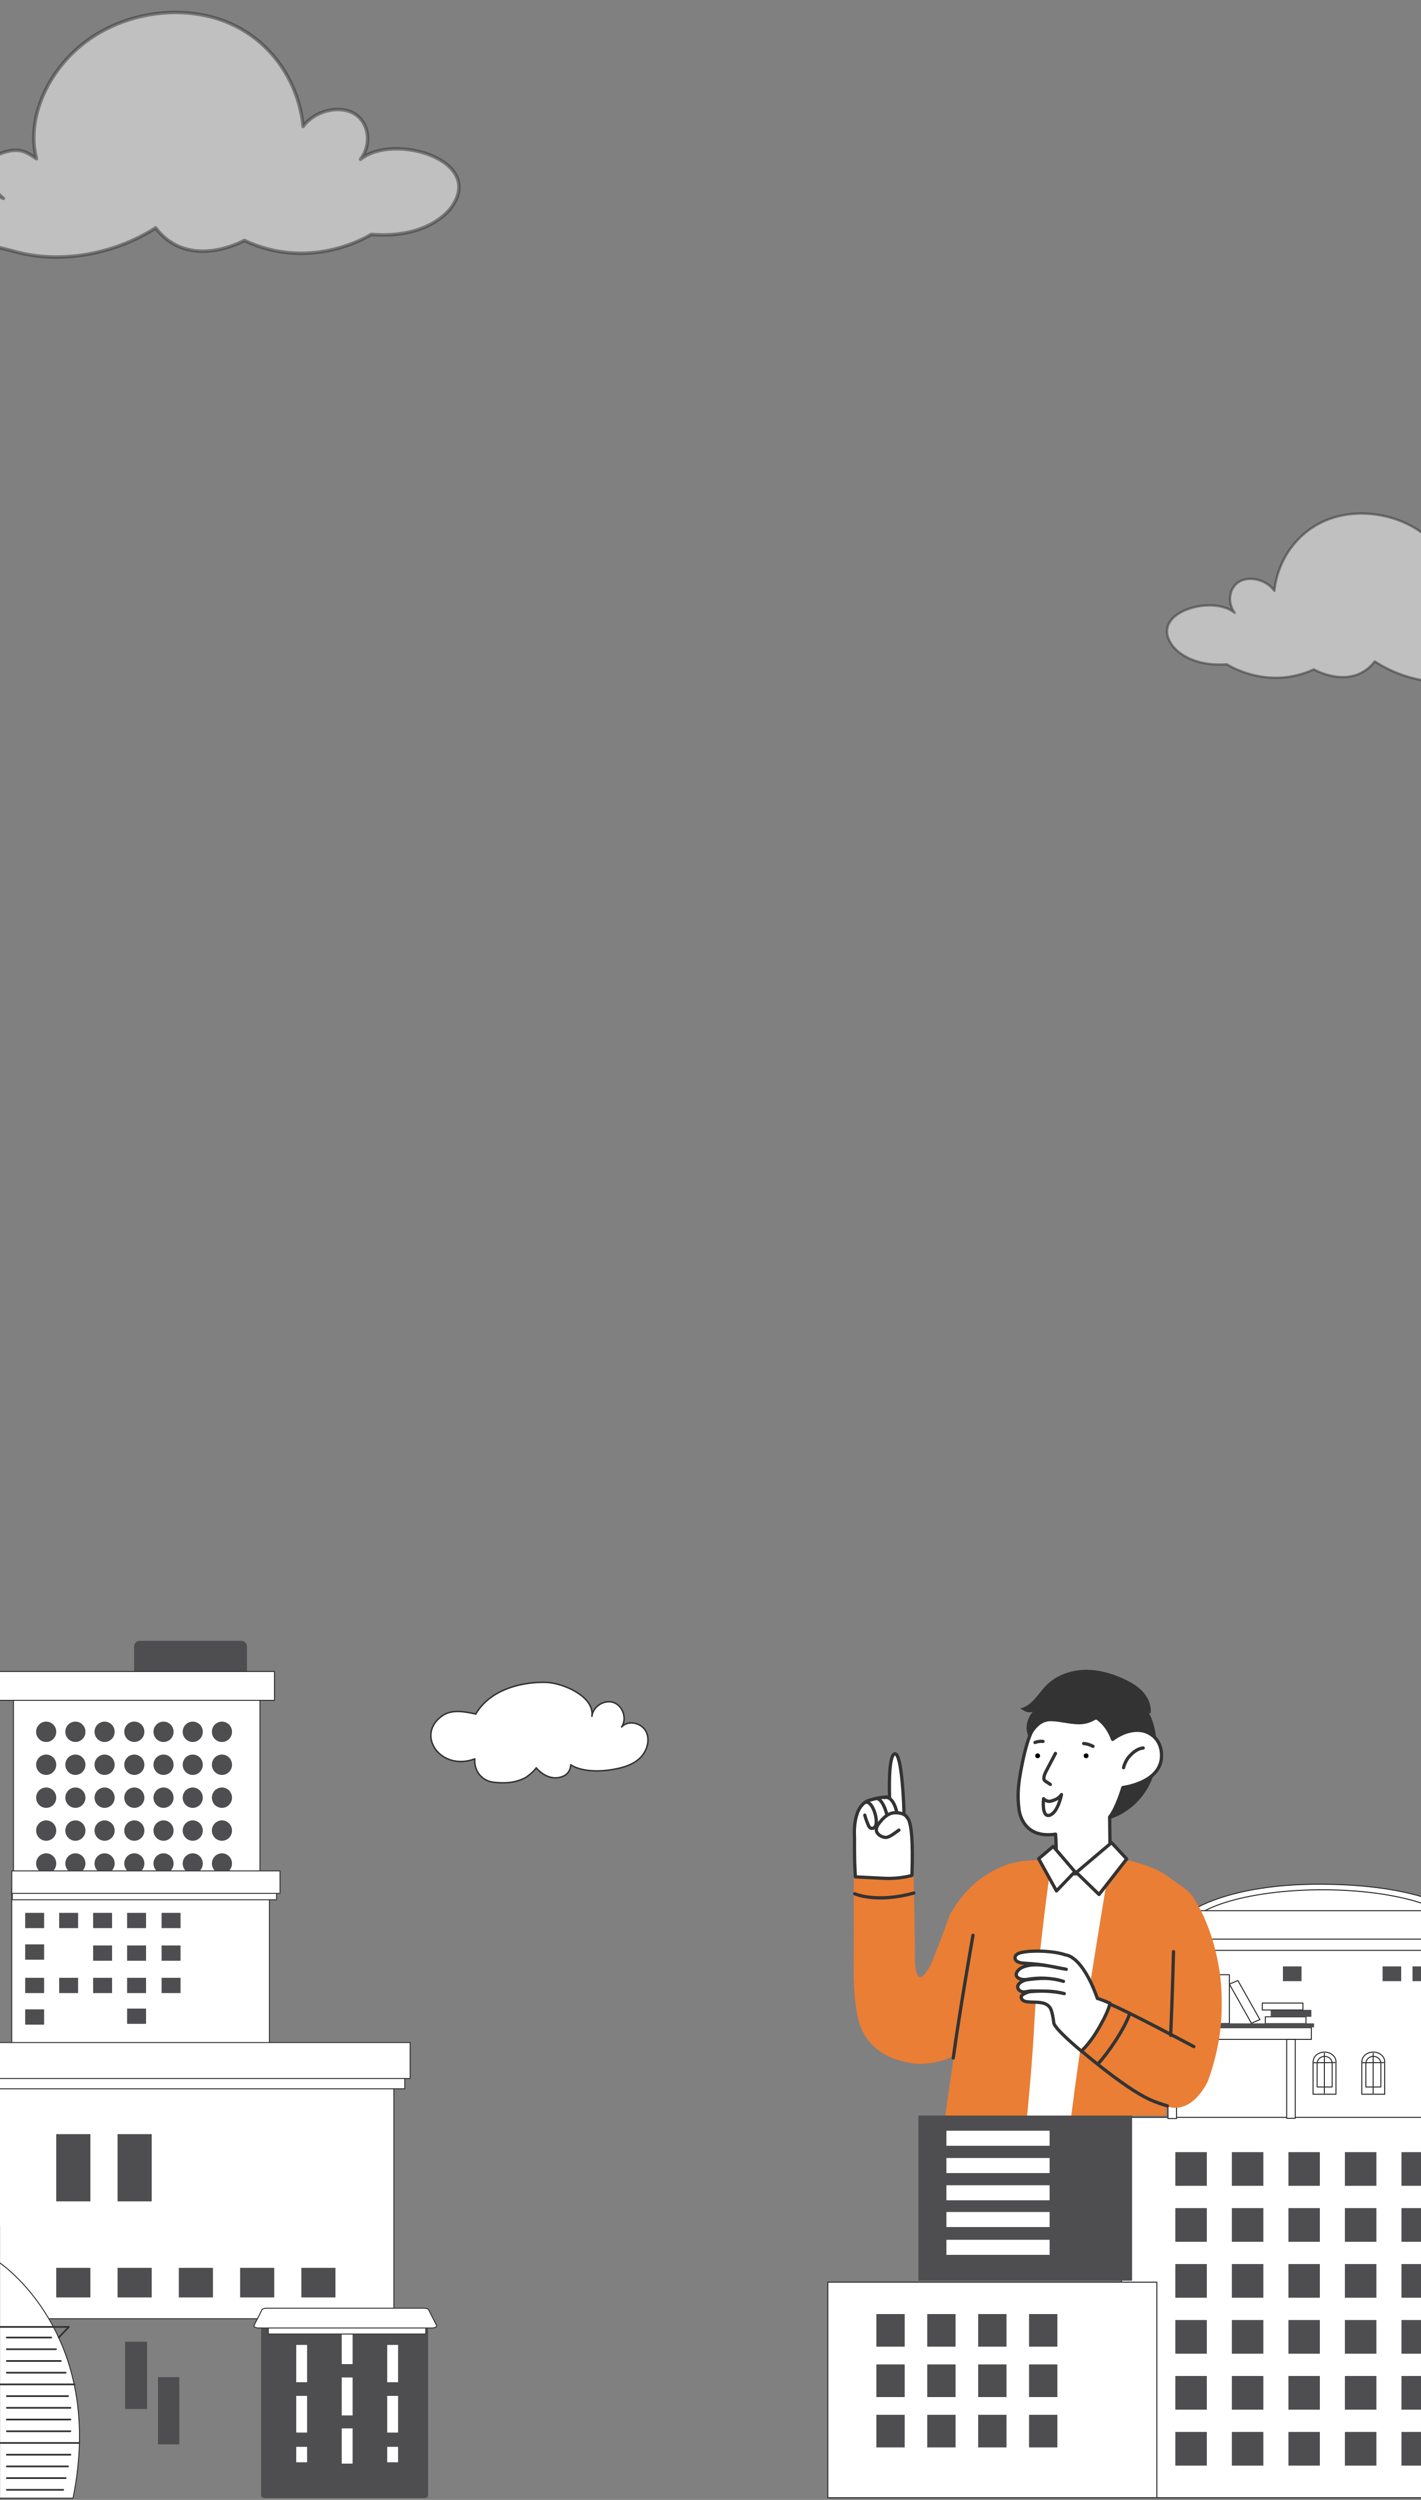 <?xml version="1.0" encoding="UTF-8"?>
<svg id="Layer_1" data-name="Layer 1" xmlns="http://www.w3.org/2000/svg" xmlns:xlink="http://www.w3.org/1999/xlink" viewBox="0 0 360 633">
  <rect x="0" y="0" width="360" height="633" fill="#808080" stroke="none"/>
  <defs>
    <style>
      .cls-1 {
        fill: #333;
      }

      .cls-2, .cls-3, .cls-4, .cls-5, .cls-6, .cls-7, .cls-8 {
        fill: #fff;
      }

      .cls-2, .cls-3, .cls-4, .cls-9, .cls-6, .cls-7, .cls-8, .cls-10 {
        stroke: #333;
        stroke-linecap: round;
        stroke-linejoin: round;
      }

      .cls-2, .cls-9 {
        stroke-width: .83px;
      }

      .cls-3 {
        stroke-width: .25px;
      }

      .cls-4 {
        stroke-width: .38px;
      }

      .cls-11, .cls-9, .cls-10 {
        fill: none;
      }

      .cls-12 {
        clip-path: url(#clippath-1);
      }

      .cls-6 {
        stroke-width: .89px;
      }

      .cls-6, .cls-7 {
        opacity: .5;
      }

      .cls-7 {
        stroke-width: .61px;
      }

      .cls-13 {
        fill: #4e4e50;
      }

      .cls-14 {
        fill: #010101;
      }

      .cls-8 {
        stroke-width: .27px;
      }

      .cls-15 {
        fill: #ea7e34;
      }

      .cls-10 {
        stroke-width: .44px;
      }

      .cls-16 {
        clip-path: url(#clippath);
      }
    </style>
    <clipPath id="clippath">
      <rect class="cls-11" width="360" height="633"/>
    </clipPath>
    <clipPath id="clippath-1">
      <rect class="cls-11" x="193.94" y="417.91" width="118.63" height="117.77"/>
    </clipPath>
  </defs>
  <g class="cls-16">
    <g>
      <g>
        <g>
          <rect class="cls-8" x="297.59" y="487.78" width="75.18" height="52.59"/>
          <g>
            <path class="cls-8" d="M376.27,493.85c0-8.13-12.94-16.52-41.07-16.75-26.84-.22-41.07,8.61-41.07,16.75h82.14Z"/>
            <path class="cls-8" d="M369.73,489.46c0-6.05-15.55-10.95-34.73-10.95s-34.73,4.9-34.73,10.95h69.45Z"/>
            <rect class="cls-8" x="293.81" y="483.8" width="83.08" height="7.2"/>
          </g>
        </g>
        <g>
          <g>
            <path class="cls-8" d="M338.47,522.08c0-1.36-1.3-2.47-2.9-2.47s-2.84,1.06-2.89,2.38h-.02v8.29h5.8v-7.93c.01-.09.02-.18.02-.26Z"/>
            <path class="cls-8" d="M337.5,522.48c0-.99-.85-1.79-1.9-1.79s-1.86.77-1.89,1.73h-.02v6.02h3.8v-5.76c0-.06.01-.13.01-.19Z"/>
            <line class="cls-8" x1="335.52" y1="519.92" x2="335.52" y2="530.07"/>
            <line class="cls-8" x1="332.84" y1="522.31" x2="338.22" y2="522.26"/>
          </g>
          <g>
            <path class="cls-8" d="M350.81,522.08c0-1.36-1.3-2.47-2.9-2.47s-2.84,1.06-2.89,2.38h-.02v8.29h5.8v-7.93c.01-.09.02-.18.02-.26Z"/>
            <path class="cls-8" d="M349.84,522.48c0-.99-.85-1.79-1.9-1.79s-1.86.77-1.89,1.73h-.02v6.02h3.8v-5.76c0-.06.01-.13.01-.19Z"/>
            <line class="cls-8" x1="347.87" y1="519.92" x2="347.87" y2="530.07"/>
            <line class="cls-8" x1="345.19" y1="522.31" x2="350.56" y2="522.26"/>
          </g>
        </g>
        <rect class="cls-13" x="325.02" y="497.91" width="4.71" height="3.74"/>
        <g>
          <rect class="cls-13" x="350.27" y="497.91" width="4.71" height="3.74"/>
          <rect class="cls-13" x="357.85" y="497.91" width="4.71" height="3.74"/>
        </g>
      </g>
      <g>
        <rect class="cls-8" x="284.1" y="536.14" width="92.58" height="96.31"/>
        <g>
          <rect class="cls-13" x="355.05" y="544.94" width="7.98" height="8.53"/>
          <rect class="cls-13" x="340.72" y="544.94" width="7.98" height="8.53"/>
          <rect class="cls-13" x="326.41" y="544.94" width="7.97" height="8.53"/>
          <rect class="cls-13" x="312.08" y="544.94" width="7.98" height="8.53"/>
          <rect class="cls-13" x="297.76" y="544.94" width="7.98" height="8.53"/>
        </g>
        <g>
          <rect class="cls-13" x="355.05" y="559.11" width="7.98" height="8.53"/>
          <rect class="cls-13" x="340.72" y="559.11" width="7.98" height="8.53"/>
          <rect class="cls-13" x="326.41" y="559.11" width="7.97" height="8.53"/>
          <rect class="cls-13" x="312.08" y="559.11" width="7.98" height="8.53"/>
          <rect class="cls-13" x="297.76" y="559.11" width="7.98" height="8.53"/>
        </g>
        <g>
          <rect class="cls-13" x="355.05" y="573.28" width="7.98" height="8.53"/>
          <rect class="cls-13" x="340.72" y="573.28" width="7.98" height="8.53"/>
          <rect class="cls-13" x="326.41" y="573.28" width="7.97" height="8.53"/>
          <rect class="cls-13" x="312.08" y="573.28" width="7.98" height="8.53"/>
          <rect class="cls-13" x="297.76" y="573.28" width="7.98" height="8.53"/>
        </g>
        <g>
          <rect class="cls-13" x="355.05" y="587.45" width="7.98" height="8.53"/>
          <rect class="cls-13" x="340.72" y="587.45" width="7.98" height="8.53"/>
          <rect class="cls-13" x="326.41" y="587.45" width="7.97" height="8.53"/>
          <rect class="cls-13" x="312.08" y="587.45" width="7.98" height="8.53"/>
          <rect class="cls-13" x="297.76" y="587.45" width="7.98" height="8.53"/>
        </g>
        <g>
          <rect class="cls-13" x="355.05" y="601.62" width="7.98" height="8.53"/>
          <rect class="cls-13" x="340.72" y="601.62" width="7.98" height="8.53"/>
          <rect class="cls-13" x="326.41" y="601.62" width="7.97" height="8.53"/>
          <rect class="cls-13" x="312.08" y="601.62" width="7.98" height="8.53"/>
          <rect class="cls-13" x="297.76" y="601.62" width="7.98" height="8.53"/>
        </g>
        <g>
          <rect class="cls-13" x="355.05" y="615.79" width="7.98" height="8.53"/>
          <rect class="cls-13" x="340.72" y="615.79" width="7.98" height="8.53"/>
          <rect class="cls-13" x="326.41" y="615.79" width="7.97" height="8.53"/>
          <rect class="cls-13" x="312.08" y="615.79" width="7.98" height="8.53"/>
          <rect class="cls-13" x="297.76" y="615.79" width="7.98" height="8.53"/>
        </g>
      </g>
      <g>
        <rect class="cls-13" x="232.68" y="535.68" width="54.13" height="41.82"/>
        <rect class="cls-5" x="239.77" y="539.52" width="26.14" height="3.81"/>
        <rect class="cls-5" x="239.77" y="546.43" width="26.14" height="3.81"/>
        <rect class="cls-5" x="239.77" y="553.33" width="26.14" height="3.81"/>
        <rect class="cls-5" x="239.77" y="560.1" width="26.14" height="3.81"/>
        <rect class="cls-5" x="239.77" y="567.14" width="26.14" height="3.81"/>
      </g>
      <g>
        <g>
          <rect class="cls-8" x="295.9" y="516.39" width="2.17" height="20.04" transform="translate(593.96 1052.83) rotate(-180)"/>
          <rect class="cls-8" x="289.46" y="513.42" width="42.76" height="2.97" transform="translate(621.69 1029.81) rotate(-180)"/>
          <rect class="cls-8" x="325.97" y="516.39" width="2.17" height="19.98" transform="translate(654.11 1052.76) rotate(-180)"/>
        </g>
        <g>
          <rect class="cls-13" x="305.97" y="503.61" width="2.55" height="8.91"/>
          <rect class="cls-8" x="324.83" y="506.4" width="1.75" height="10.3" transform="translate(837.26 185.84) rotate(90)"/>
          <rect class="cls-13" x="326.2" y="504.64" width="1.75" height="10.3" transform="translate(836.87 182.72) rotate(90)"/>
          <rect class="cls-8" x="324.07" y="502.93" width="1.75" height="10.3" transform="translate(833.02 183.13) rotate(90)"/>
          <rect class="cls-8" x="308.85" y="500.02" width="2.6" height="12.37"/>
          <rect class="cls-8" x="303.27" y="501.39" width="2.4" height="11.01"/>
          <polygon class="cls-8" points="319.19 511.38 317.03 512.29 311.46 502.4 313.61 501.49 319.19 511.38"/>
          <rect class="cls-13" x="301.36" y="512.34" width="31.55" height="1.01"/>
          <rect class="cls-8" x="306.52" y="504.37" width="1.43" height="3.4"/>
        </g>
      </g>
      <g class="cls-12">
        <g>
          <path class="cls-1" d="M260.23,443.35c-1.19,9.88,7.19,18.02,16.06,18.02,8.87,0,16.81-7.55,16.81-17.5,0-9.95-3.54-14.56-10.62-15.54-8.79-1.22-19.87-4.72-22.25,15.03Z"/>
          <path class="cls-2" d="M267.42,464.43c.32,3.91.03,7.61.09,11.53l1.51,1.51s5.95,6.61,6.24,6.61,6.05-8.69,6.05-8.69l-.19-15.31c1.8-2.17,3.35-7.46,3.35-7.46,0,0,9.5-1.14,9.79-7.75.19-4.35-2.83-6.42-5.38-6.7-3.77-.4-7,2.26-7,2.26-3.5-9.64-13.61-6.9-13.61-6.9l-.58.07c-2.58.2-4.88,1.88-6.04,4.19s-1.98,5.29-2.74,9.07c-.93,4.64-1.23,7.52-.76,11.2,0,0,.57,7.69,9.26,6.37Z"/>
          <path class="cls-2" d="M267.39,443.98c-.74,1.4-1.47,2.81-2.21,4.21-.24.46-.49.93-.62,1.42-.37,1.39.24,1.27,1.53,2.22"/>
          <circle class="cls-14" cx="262.88" cy="444.59" r=".61"/>
          <circle class="cls-14" cx="275.16" cy="444.59" r=".61"/>
          <path class="cls-2" d="M274.54,441.47c.82.07,1.63.32,2.36.72"/>
          <path class="cls-2" d="M262.21,441.21c.64-.25,1.34-.34,2.03-.27"/>
          <path class="cls-2" d="M284.64,447.59c.19-.81.72-2.04,1.45-2.84.91-1.01,2.14-2.04,3.53-2.14"/>
          <path class="cls-2" d="M268.92,454.41c-.74,1.02-1.65,1.36-2.67,1.65-.76.21-1.48-.17-1.87-.62,0,0-.57,4.82,1.53,4.2,2.1-.62,3.01-5.22,3.01-5.22Z"/>
          <path class="cls-2" d="M289.44,554.82c7.12-1.55,5.76-49.19,5.37-56.47-.39-7.27-.81-10.42-5-16.38-1.03-1.46-.55-4.72-1.94-5.83-3.18-2.52-5.12-7.55-8.23-4.95-9.11,7.6-11.67-.7-16.88,1.33-6.25,2.44-10.72,8.02-14.14,13.79-6.09,10.29-6.4,53.5-7.36,65.42,0,0,34.15,6.14,48.18,3.08Z"/>
          <path class="cls-15" d="M269.46,557.11c0,.62,7.73,1.55,14.42,1.33,5.59-.18,10.34-1.48,10.34-1.48.66.44,1.32-23.63,1.32-23.63,6.74,2.29,10.52-6.49,10.52-6.49,3.07-8.66,3.77-15.56,3.35-23.29s-3.05-17.33-7.49-23.66c-1.09-1.55-4.52-3.53-6-4.71-3.37-2.68-10.21-4.33-14.47-5.02,0,0-11.98,69.48-11.98,86.94Z"/>
          <path class="cls-15" d="M258.07,555.78s-11.34.83-21.03-3.05l4.59-32.07c-7.04,3.08-11.6,1.56-11.6,1.56,0,0-10.46-1.11-12.7-11.34-1.18-5.55-1.11-11.27-1.03-16.94.06-4.59-.1-15.91.08-20.5,0,0,5.07,2.66,15.03.19,0,0,.37,12.5.37,21.66s3.14,4.5,4.72.56c1.83-4.57,4.16-11.1,4.16-11.1,3.59-6.07,7.59-9.93,14.16-12.49,3.5-1.36,7.73-1.27,11.61-1.26,0,0-3.43,22.56-4.38,41.15-.95,18.59-3.98,43.63-3.98,43.63Z"/>
          <g>
            <path class="cls-2" d="M224.05,475.61c-4.62-.22-7.35-.37-7.35-.37-.18-3.35-.24-4.16-.22-10.09,0,0-.75-8.49,4.29-9.45,0,0,2.49-.78,4.59-.67,0,0-.42-10.78,1.36-10.95,1.77-.16,2.32,13.42,2.29,15.2-.02,1.78,2.66-2.64,2.02,15.59,0,0-2.99.93-6.98.74Z"/>
            <path class="cls-2" d="M224.14,459.43c.24,1.07.55,2.12.93,3.14.15.41.36.86.76,1.02.4.16.88-.06,1.15-.41s.37-.81.43-1.26c.31-2.43-.94-7.37-3.32-6.76"/>
            <path class="cls-2" d="M221.54,459.82c.25,1.06.59,2.09.99,3.1.16.41.38.85.79,1.01.42.16.9-.05,1.18-.39s.37-.79.43-1.23c.3-2.39-1.4-7.53-3.22-6.85"/>
            <path class="cls-2" d="M219.09,459.62c.23.84.52,1.67.87,2.48.14.33.33.68.68.82.35.13.76-.03.99-.3s.31-.63.35-.98c.22-1.9-1.19-5.78-2.71-5.26"/>
            <path class="cls-2" d="M229.77,460.16c-.57-1.11-2.84-1.38-4.02-1-1.17.38-2.09,1.31-2.87,2.28-.52.64-1.03,1.43-.83,2.23.26,1.01,1.81,1.82,2.79,1.52s2.05-1.2,2.9-1.79"/>
          </g>
          <path class="cls-9" d="M297.3,494.19s-.25,10.63-.72,21.18"/>
          <path class="cls-9" d="M246.5,490.02s-3.48,19.81-5,31.09"/>
          <path class="cls-1" d="M274.13,436.59c-2.61.19-5.19-.7-7.81-.76s-4.02,1.79-5.53,4.29c-1.34-2.34-.63-4.88.84-6.69-1.26.39-2.06-.11-3.16-.84,2.95-.62,4.51-3.73,6.63-5.87,2.49-2.51,6.06-3.8,9.6-3.9,3.54-.11,7.04.89,10.24,2.4,1.75.83,3.46,1.85,4.73,3.3,1.28,1.46,2.09,3.41,1.82,5.33-1.61-.31-2.93-1.52-4.52-1.93-5.14-1.33-8.03,4.3-12.84,4.65Z"/>
          <polygon class="cls-2" points="263.14 470.65 266.82 467.53 272.32 473.94 267.65 478.8 263.14 470.65"/>
          <polygon class="cls-2" points="285.44 470.71 281.6 466.57 272.68 474.12 278.43 479.7 285.44 470.71"/>
          <g>
            <path class="cls-9" d="M281.59,507.62c5.27,2.35,13.67,6.8,20.87,10.6"/>
            <path class="cls-2" d="M277.54,514.9c3.34-5.35,3.67-7.65,3.67-7.65-2.2-.98-3.2-1.23-3.2-1.23-3.89-10.98-7.98-10.99-7.98-10.99-2.78-1.02-8.25-1.3-11.25-.64-1.32.29-1.72.91-1.61,1.53.15.87,1.33,1.13,2.25,1.18,6.15.34,6.95.97,10.71,1.54-4.55-.9-8.09-1.73-10.99-.55-1.13.46-2.19,1.68-1.43,2.53.56.63,1.73.72,2.6.57,3.07-.54,6.22-.36,9.11.51-3.16-1.03-6.07-.85-9.26-.4-.81.11-2.07.75-2.3,1.51-.21.7.42,1.38,1.14,1.53s1.48-.19,2.23-.19c2.45,0,5.39-.07,8.4.65-2.64-.74-5.56-.71-8.36-.52-.64.04-1.33.27-1.88.61s-.82.57-.6,1.14c.23.6.98.81,1.65.87,1.93.16,4.28-.18,5.42,1.27,0,0,.68.4,1.12,4.07,0,0-.29,1.02,6.99,7.13,0,0,1.95-1.88,3.57-4.47Z"/>
            <path class="cls-9" d="M295.74,533.23c-3.2-.95-5.53-1.81-10.16-4.96-4.74-3.23-9.27-6.99-11.7-9.02"/>
          </g>
          <path class="cls-9" d="M286.15,510.06c-1.37,3.78-5.23,9.56-7.97,12.52"/>
          <path class="cls-9" d="M216.53,479.52s5.5,2.47,14.99-.19"/>
        </g>
      </g>
      <g>
        <rect class="cls-8" x="209.72" y="577.86" width="83.36" height="54.59"/>
        <g>
          <rect class="cls-13" x="260.7" y="585.94" width="7.18" height="8.26"/>
          <rect class="cls-13" x="247.81" y="585.94" width="7.18" height="8.26"/>
          <rect class="cls-13" x="234.91" y="585.94" width="7.18" height="8.26"/>
          <rect class="cls-13" x="222.02" y="585.94" width="7.18" height="8.26"/>
        </g>
        <g>
          <rect class="cls-13" x="260.7" y="598.69" width="7.18" height="8.27"/>
          <rect class="cls-13" x="247.81" y="598.69" width="7.18" height="8.27"/>
          <rect class="cls-13" x="234.91" y="598.69" width="7.18" height="8.27"/>
          <rect class="cls-13" x="222.02" y="598.69" width="7.18" height="8.27"/>
        </g>
        <g>
          <rect class="cls-13" x="260.7" y="611.45" width="7.18" height="8.26"/>
          <rect class="cls-13" x="247.81" y="611.45" width="7.18" height="8.26"/>
          <rect class="cls-13" x="234.91" y="611.45" width="7.18" height="8.26"/>
          <rect class="cls-13" x="222.02" y="611.45" width="7.18" height="8.26"/>
        </g>
      </g>
    </g>
    <g>
      <g>
        <rect class="cls-3" x="3.41" y="423.86" width="62.45" height="75.46"/>
        <g>
          <path class="cls-13" d="M56.23,435.93c1.41,0,2.55,1.15,2.55,2.58s-1.14,2.58-2.55,2.58-2.55-1.15-2.55-2.58,1.14-2.58,2.55-2.58Z"/>
          <path class="cls-13" d="M48.83,435.93c1.41,0,2.55,1.15,2.55,2.58s-1.14,2.58-2.55,2.58-2.55-1.15-2.55-2.58,1.14-2.58,2.55-2.58Z"/>
          <path class="cls-13" d="M41.43,435.93c1.41,0,2.55,1.15,2.55,2.58s-1.14,2.58-2.55,2.58-2.55-1.15-2.55-2.58,1.14-2.58,2.55-2.58Z"/>
          <path class="cls-13" d="M34.03,441.08c-1.41,0-2.55-1.15-2.55-2.58s1.14-2.58,2.55-2.58,2.55,1.15,2.55,2.58-1.14,2.58-2.55,2.58Z"/>
          <path class="cls-13" d="M56.23,444.27c1.41,0,2.55,1.15,2.55,2.58s-1.14,2.58-2.55,2.58-2.55-1.15-2.55-2.58,1.14-2.58,2.55-2.58Z"/>
          <path class="cls-13" d="M48.83,444.27c1.41,0,2.55,1.15,2.55,2.58s-1.14,2.58-2.55,2.58-2.55-1.15-2.55-2.58,1.14-2.58,2.55-2.58Z"/>
          <path class="cls-13" d="M41.43,444.27c1.41,0,2.55,1.15,2.55,2.58s-1.14,2.58-2.55,2.58-2.55-1.15-2.55-2.58,1.14-2.58,2.55-2.58Z"/>
          <path class="cls-13" d="M34.03,444.27c1.41,0,2.55,1.15,2.55,2.58s-1.14,2.58-2.55,2.58-2.55-1.15-2.55-2.58,1.14-2.58,2.55-2.58Z"/>
          <path class="cls-13" d="M56.23,452.61c1.41,0,2.55,1.15,2.55,2.58s-1.14,2.58-2.55,2.58-2.55-1.15-2.55-2.58,1.14-2.58,2.55-2.58Z"/>
          <path class="cls-13" d="M48.83,452.61c1.41,0,2.55,1.15,2.55,2.58s-1.14,2.58-2.55,2.58-2.55-1.15-2.55-2.58,1.14-2.58,2.55-2.58Z"/>
          <path class="cls-13" d="M41.43,452.61c1.41,0,2.55,1.15,2.55,2.58s-1.14,2.58-2.55,2.58-2.55-1.15-2.55-2.58,1.14-2.58,2.55-2.58Z"/>
          <path class="cls-13" d="M34.03,452.61c1.41,0,2.55,1.15,2.55,2.58s-1.14,2.58-2.55,2.58-2.55-1.15-2.55-2.58,1.14-2.58,2.55-2.58Z"/>
          <path class="cls-13" d="M56.23,460.94c1.41,0,2.55,1.15,2.55,2.58s-1.14,2.58-2.55,2.58-2.55-1.15-2.55-2.58,1.14-2.58,2.55-2.58Z"/>
          <path class="cls-13" d="M48.83,460.94c1.41,0,2.55,1.15,2.55,2.58s-1.14,2.58-2.55,2.58-2.55-1.15-2.55-2.58,1.14-2.58,2.55-2.58Z"/>
          <path class="cls-13" d="M41.43,460.94c1.41,0,2.55,1.15,2.55,2.58s-1.14,2.58-2.55,2.58-2.55-1.15-2.55-2.58,1.14-2.58,2.55-2.58Z"/>
          <path class="cls-13" d="M34.03,460.94c1.41,0,2.55,1.15,2.55,2.58s-1.14,2.58-2.55,2.58-2.55-1.15-2.55-2.58,1.14-2.58,2.55-2.58Z"/>
          <path class="cls-13" d="M56.23,469.28c1.41,0,2.55,1.15,2.55,2.58s-1.14,2.58-2.55,2.58-2.55-1.15-2.55-2.58,1.14-2.58,2.55-2.58Z"/>
          <path class="cls-13" d="M48.83,469.28c1.41,0,2.55,1.15,2.55,2.58s-1.14,2.58-2.55,2.58-2.55-1.15-2.55-2.58,1.14-2.58,2.55-2.58Z"/>
          <path class="cls-13" d="M41.43,469.28c1.41,0,2.55,1.15,2.55,2.58s-1.14,2.58-2.55,2.58-2.55-1.15-2.55-2.58,1.14-2.58,2.55-2.58Z"/>
          <path class="cls-13" d="M34.03,469.28c1.41,0,2.55,1.15,2.55,2.58s-1.14,2.58-2.55,2.58-2.55-1.15-2.55-2.58,1.14-2.58,2.55-2.58Z"/>
          <path class="cls-13" d="M56.23,477.62c1.41,0,2.55,1.15,2.55,2.58s-1.14,2.58-2.55,2.58-2.55-1.15-2.55-2.58,1.14-2.58,2.55-2.58Z"/>
          <path class="cls-13" d="M48.83,477.62c1.41,0,2.55,1.15,2.55,2.58s-1.14,2.58-2.55,2.58-2.55-1.15-2.55-2.58,1.14-2.58,2.55-2.58Z"/>
          <path class="cls-13" d="M41.43,477.62c1.41,0,2.55,1.15,2.55,2.58s-1.14,2.58-2.55,2.58-2.55-1.15-2.55-2.58,1.14-2.58,2.55-2.58Z"/>
          <path class="cls-13" d="M34.03,477.62c1.41,0,2.55,1.15,2.55,2.58s-1.14,2.58-2.55,2.58-2.55-1.15-2.55-2.58,1.14-2.58,2.55-2.58Z"/>
          <path class="cls-13" d="M56.23,485.95c1.41,0,2.55,1.15,2.55,2.58s-1.14,2.58-2.55,2.58-2.55-1.15-2.55-2.58,1.14-2.58,2.55-2.58Z"/>
          <path class="cls-13" d="M48.83,485.95c1.41,0,2.55,1.15,2.55,2.58s-1.14,2.58-2.55,2.58-2.55-1.15-2.55-2.58,1.14-2.58,2.55-2.58Z"/>
          <path class="cls-13" d="M41.43,485.95c1.41,0,2.55,1.15,2.55,2.58s-1.14,2.58-2.55,2.58-2.55-1.15-2.55-2.58,1.14-2.58,2.55-2.58Z"/>
          <path class="cls-13" d="M34.03,485.95c1.41,0,2.55,1.15,2.55,2.58s-1.14,2.58-2.55,2.58-2.55-1.15-2.55-2.58,1.14-2.58,2.55-2.58Z"/>
        </g>
        <g>
          <path class="cls-13" d="M26.5,435.93c1.41,0,2.55,1.15,2.55,2.58s-1.14,2.58-2.55,2.58-2.55-1.15-2.55-2.58,1.14-2.58,2.55-2.58Z"/>
          <path class="cls-13" d="M19.1,435.93c1.41,0,2.55,1.15,2.55,2.58s-1.14,2.58-2.55,2.58-2.55-1.15-2.55-2.58,1.14-2.58,2.55-2.58Z"/>
          <path class="cls-13" d="M11.7,435.93c1.41,0,2.55,1.15,2.55,2.58s-1.14,2.58-2.55,2.58-2.55-1.15-2.55-2.58,1.14-2.58,2.55-2.58Z"/>
          <path class="cls-13" d="M26.5,444.27c1.41,0,2.55,1.15,2.55,2.58s-1.14,2.58-2.55,2.58-2.55-1.15-2.55-2.58,1.14-2.58,2.55-2.58Z"/>
          <path class="cls-13" d="M19.1,444.27c1.41,0,2.55,1.15,2.55,2.58s-1.14,2.58-2.55,2.58-2.55-1.15-2.55-2.58,1.14-2.58,2.55-2.58Z"/>
          <path class="cls-13" d="M11.7,444.27c1.41,0,2.55,1.15,2.55,2.58s-1.14,2.58-2.55,2.58-2.55-1.15-2.55-2.58,1.14-2.58,2.55-2.58Z"/>
          <path class="cls-13" d="M26.5,452.61c1.41,0,2.55,1.15,2.55,2.58s-1.14,2.58-2.55,2.58-2.55-1.15-2.55-2.58,1.14-2.58,2.55-2.58Z"/>
          <path class="cls-13" d="M19.1,452.61c1.41,0,2.55,1.15,2.55,2.58s-1.14,2.58-2.55,2.58-2.55-1.15-2.55-2.58,1.14-2.58,2.55-2.58Z"/>
          <path class="cls-13" d="M11.7,452.61c1.41,0,2.55,1.15,2.55,2.58s-1.14,2.58-2.55,2.58-2.55-1.15-2.55-2.58,1.14-2.58,2.55-2.58Z"/>
          <path class="cls-13" d="M26.5,460.94c1.41,0,2.55,1.15,2.55,2.58s-1.14,2.58-2.55,2.58-2.55-1.15-2.55-2.58,1.14-2.58,2.55-2.58Z"/>
          <path class="cls-13" d="M19.1,460.94c1.41,0,2.55,1.15,2.55,2.58s-1.14,2.58-2.55,2.58-2.55-1.15-2.55-2.58,1.14-2.58,2.55-2.58Z"/>
          <path class="cls-13" d="M11.7,460.94c1.41,0,2.55,1.15,2.55,2.58s-1.14,2.58-2.55,2.58-2.55-1.15-2.55-2.58,1.14-2.58,2.55-2.58Z"/>
          <path class="cls-13" d="M26.5,469.28c1.41,0,2.55,1.15,2.55,2.58s-1.14,2.58-2.55,2.58-2.55-1.15-2.55-2.58,1.14-2.58,2.55-2.58Z"/>
          <path class="cls-13" d="M19.1,469.28c1.41,0,2.55,1.15,2.55,2.58s-1.14,2.58-2.55,2.58-2.55-1.15-2.55-2.58,1.14-2.58,2.55-2.58Z"/>
          <path class="cls-13" d="M11.7,469.28c1.41,0,2.55,1.15,2.55,2.58s-1.14,2.58-2.55,2.58-2.55-1.15-2.55-2.58,1.14-2.58,2.55-2.58Z"/>
          <path class="cls-13" d="M26.5,477.62c1.41,0,2.55,1.15,2.55,2.58s-1.14,2.58-2.55,2.58-2.55-1.15-2.55-2.58,1.14-2.58,2.55-2.58Z"/>
          <path class="cls-13" d="M19.1,477.62c1.41,0,2.55,1.15,2.55,2.58s-1.14,2.58-2.55,2.58-2.55-1.15-2.55-2.58,1.14-2.58,2.55-2.58Z"/>
          <path class="cls-13" d="M11.7,477.62c1.41,0,2.55,1.15,2.55,2.58s-1.14,2.58-2.55,2.58-2.55-1.15-2.55-2.58,1.14-2.58,2.55-2.58Z"/>
          <path class="cls-13" d="M26.5,485.95c1.41,0,2.55,1.15,2.55,2.58s-1.14,2.58-2.55,2.58-2.55-1.15-2.55-2.58,1.14-2.58,2.55-2.58Z"/>
          <path class="cls-13" d="M19.1,485.95c1.41,0,2.55,1.15,2.55,2.58s-1.14,2.58-2.55,2.58-2.55-1.15-2.55-2.58,1.14-2.58,2.55-2.58Z"/>
          <path class="cls-13" d="M11.7,485.95c1.41,0,2.55,1.15,2.55,2.58s-1.14,2.58-2.55,2.58-2.55-1.15-2.55-2.58,1.14-2.58,2.55-2.58Z"/>
        </g>
        <g>
          <rect class="cls-5" x="35.36" y="416.88" width="25.83" height="7"/>
          <path class="cls-13" d="M61.15,425.28h-25.76c-.79,0-1.42-.64-1.42-1.44v-6.93c0-.79.64-1.44,1.42-1.44h25.76c.79,0,1.42.64,1.42,1.44v6.93c0,.79-.64,1.44-1.42,1.44Z"/>
        </g>
        <rect class="cls-3" x="-.2" y="423.24" width="69.73" height="7.3"/>
      </g>
      <g>
        <g>
          <rect class="cls-3" x="2.97" y="477.81" width="65.29" height="39.66"/>
          <g>
            <rect class="cls-13" x="32.2" y="484.35" width="4.8" height="3.87"/>
            <rect class="cls-13" x="40.94" y="484.35" width="4.8" height="3.87"/>
            <rect class="cls-13" x="23.59" y="484.35" width="4.8" height="3.87"/>
            <rect class="cls-13" x="14.99" y="484.35" width="4.8" height="3.87"/>
            <rect class="cls-13" x="6.38" y="484.35" width="4.8" height="3.87"/>
            <rect class="cls-13" x="6.38" y="492.34" width="4.8" height="3.87"/>
          </g>
          <g>
            <rect class="cls-13" x="32.2" y="500.8" width="4.8" height="3.87"/>
            <rect class="cls-13" x="40.94" y="500.8" width="4.8" height="3.87"/>
            <rect class="cls-13" x="23.59" y="500.8" width="4.8" height="3.87"/>
            <rect class="cls-13" x="32.2" y="492.61" width="4.8" height="3.87"/>
            <rect class="cls-13" x="32.2" y="508.59" width="4.8" height="3.87"/>
            <rect class="cls-13" x="40.94" y="492.61" width="4.8" height="3.87"/>
            <rect class="cls-13" x="23.59" y="492.61" width="4.8" height="3.87"/>
            <rect class="cls-13" x="14.99" y="500.8" width="4.8" height="3.87"/>
            <rect class="cls-13" x="6.38" y="500.8" width="4.8" height="3.87"/>
            <rect class="cls-13" x="6.38" y="508.79" width="4.8" height="3.87"/>
          </g>
        </g>
        <rect class="cls-3" x="3.11" y="478.07" width="66.95" height="2.97"/>
        <rect class="cls-3" x="2.98" y="473.72" width="67.96" height="5.7"/>
      </g>
      <g>
        <g>
          <rect class="cls-3" x="-.55" y="523.74" width="100.34" height="63.39"/>
          <g>
            <rect class="cls-13" x="29.78" y="540.38" width="8.65" height="17.03"/>
            <rect class="cls-13" x="14.25" y="540.38" width="8.65" height="17.03"/>
          </g>
          <g>
            <rect class="cls-13" x="76.35" y="574.24" width="8.64" height="7.49"/>
            <rect class="cls-13" x="60.83" y="574.24" width="8.65" height="7.49"/>
            <rect class="cls-13" x="45.3" y="574.24" width="8.65" height="7.49"/>
            <rect class="cls-13" x="29.78" y="574.24" width="8.65" height="7.49"/>
            <rect class="cls-13" x="14.25" y="574.24" width="8.65" height="7.49"/>
          </g>
          <g>
            <rect class="cls-13" x="76.35" y="592.94" width="8.64" height="17.03"/>
            <rect class="cls-13" x="31.7" y="592.94" width="5.55" height="17.03"/>
            <rect class="cls-13" x="40.02" y="601.91" width="5.4" height="17.03"/>
          </g>
        </g>
        <rect class="cls-3" x="-.34" y="524.15" width="102.89" height="4.75"/>
        <rect class="cls-3" x="-.53" y="517.19" width="104.44" height="9.1"/>
      </g>
      <g>
        <g>
          <rect class="cls-5" x="67.96" y="588.7" width="39.92" height="43.31"/>
          <path class="cls-13" d="M107.23,632.55h-39.86c-.67,0-1.22-.24-1.22-.54v-43.29c0-.3.54-.54,1.22-.54h39.86c.67,0,1.22.24,1.22.54v43.29c0,.3-.54.54-1.22.54Z"/>
        </g>
        <g>
          <rect class="cls-5" x="73.89" y="606.13" width="5.13" height="9.83" transform="translate(152.9 1222.08) rotate(180)"/>
          <g>
            <rect class="cls-5" x="96.91" y="606.13" width="5.13" height="9.83" transform="translate(198.95 1222.08) rotate(180)"/>
            <rect class="cls-5" x="96.91" y="618.93" width="5.13" height="4.53" transform="translate(198.95 1242.4) rotate(180)"/>
            <rect class="cls-5" x="96.91" y="593.37" width="5.13" height="9.83" transform="translate(198.95 1196.58) rotate(180)"/>
            <rect class="cls-5" x="73.86" y="593.37" width="5.13" height="9.83" transform="translate(152.84 1196.58) rotate(180)"/>
            <rect class="cls-5" x="73.89" y="618.93" width="5.13" height="4.53" transform="translate(152.9 1242.4) rotate(180)"/>
            <rect class="cls-5" x="85.4" y="588.78" width="5.13" height="9.83" transform="translate(175.92 1187.39) rotate(180)"/>
            <rect class="cls-5" x="85.4" y="601.78" width="5.13" height="9.83" transform="translate(175.92 1213.39) rotate(180)"/>
            <rect class="cls-5" x="85.4" y="614.78" width="5.13" height="9.04" transform="translate(175.92 1238.59) rotate(180)"/>
          </g>
        </g>
        <g>
          <path class="cls-13" d="M73.86,629.67c.66,0,1.19-.24,1.19-.53v-9.58h2.75v9.58c0,.29.53.53,1.19.53s1.19-.24,1.19-.53v-10.11c0-.29-.53-.53-1.19-.53h-5.13c-.66,0-1.19.24-1.19.53v10.11c0,.29.53.53,1.19.53Z"/>
          <path class="cls-13" d="M85.39,625.01c.66,0,1.19-.24,1.19-.53v-9.58h2.75v9.58c0,.29.53.53,1.19.53s1.19-.24,1.19-.53v-10.11c0-.29-.53-.53-1.19-.53h-5.13c-.66,0-1.19.24-1.19.53v10.11c0,.29.53.53,1.19.53Z"/>
          <path class="cls-13" d="M96.91,629.67c.66,0,1.19-.24,1.19-.53v-9.58h2.75v9.58c0,.29.53.53,1.19.53s1.19-.24,1.19-.53v-10.11c0-.29-.53-.53-1.19-.53h-5.13c-.66,0-1.19.24-1.19.53v10.11c0,.29.53.53,1.19.53Z"/>
          <path class="cls-13" d="M73.86,616.77c.66,0,1.19-.24,1.19-.53v-9.58h2.75v9.58c0,.29.53.53,1.19.53s1.19-.24,1.19-.53v-10.11c0-.29-.53-.53-1.19-.53h-5.13c-.66,0-1.19.24-1.19.53v10.11c0,.29.53.53,1.19.53Z"/>
          <path class="cls-13" d="M85.39,612.11c.66,0,1.19-.24,1.19-.53v-9.58h2.75v9.58c0,.29.53.53,1.19.53s1.19-.24,1.19-.53v-10.11c0-.29-.53-.53-1.19-.53h-5.13c-.66,0-1.19.24-1.19.53v10.11c0,.29.53.53,1.19.53Z"/>
          <path class="cls-13" d="M96.91,616.77c.66,0,1.19-.24,1.19-.53v-9.58h2.75v9.58c0,.29.53.53,1.19.53s1.19-.24,1.19-.53v-10.11c0-.29-.53-.53-1.19-.53h-5.13c-.66,0-1.19.24-1.19.53v10.11c0,.29.53.53,1.19.53Z"/>
          <path class="cls-13" d="M73.86,603.87c.66,0,1.19-.24,1.19-.53v-9.58h2.75v9.58c0,.29.53.53,1.19.53s1.19-.24,1.19-.53v-10.11c0-.29-.53-.53-1.19-.53h-5.13c-.66,0-1.19.24-1.19.53v10.11c0,.29.53.53,1.19.53Z"/>
          <path class="cls-13" d="M85.39,599.21c.66,0,1.19-.24,1.19-.53v-9.45h2.75v9.45c0,.29.53.53,1.19.53s1.19-.24,1.19-.53v-9.98c0-.29-.53-.53-1.19-.53h-5.13c-.66,0-1.19.24-1.19.53v9.98c0,.29.53.53,1.19.53Z"/>
          <path class="cls-13" d="M96.91,603.87c.66,0,1.19-.24,1.19-.53v-9.58h2.75v9.58c0,.29.53.53,1.19.53s1.19-.24,1.19-.53v-10.11c0-.29-.53-.53-1.19-.53h-5.13c-.66,0-1.19.24-1.19.53v10.11c0,.29.53.53,1.19.53Z"/>
        </g>
        <rect class="cls-3" x="67.96" y="589.1" width="39.92" height="1.9"/>
        <path class="cls-3" d="M109.44,589.47h-43.92c-.36,0-.7-.07-.93-.2-.23-.13-.31-.29-.23-.45l2-3.95c.12-.24.6-.41,1.16-.41h39.92c.55,0,1.04.17,1.16.41l2,3.95c.08.16,0,.32-.23.45-.23.13-.57.2-.93.2Z"/>
      </g>
      <g>
        <path class="cls-3" d="M-.2,572.88s27.19,17.94,18.7,59.67H-.2v-59.67Z"/>
        <line class="cls-10" x1="-.2" y1="563.62" x2="-.2" y2="632.55"/>
        <g>
          <polyline class="cls-10" points="-.2 589.2 17.44 589.2 14.87 591.89"/>
          <line class="cls-10" x1="1.74" y1="591.89" x2="12.97" y2="591.89"/>
          <line class="cls-10" x1="1.74" y1="594.85" x2="14.18" y2="594.85"/>
          <line class="cls-10" x1="1.74" y1="597.82" x2="15.4" y2="597.82"/>
          <line class="cls-10" x1="1.74" y1="600.79" x2="16.62" y2="600.79"/>
          <line class="cls-10" x1="-.2" y1="603.75" x2="18.86" y2="603.75"/>
          <line class="cls-10" x1="1.74" y1="606.72" x2="17.23" y2="606.72"/>
          <line class="cls-10" x1="1.74" y1="609.69" x2="17.84" y2="609.69"/>
          <line class="cls-10" x1="1.74" y1="612.65" x2="17.84" y2="612.65"/>
          <line class="cls-10" x1="1.74" y1="615.62" x2="17.84" y2="615.62"/>
          <line class="cls-10" x1="-.2" y1="618.58" x2="20.12" y2="618.58"/>
          <line class="cls-10" x1="1.74" y1="621.55" x2="17.84" y2="621.55"/>
          <line class="cls-10" x1="1.74" y1="624.52" x2="17.23" y2="624.52"/>
          <line class="cls-10" x1="1.74" y1="627.48" x2="16.62" y2="627.48"/>
          <line class="cls-10" x1="1.74" y1="630.45" x2="16.01" y2="630.45"/>
        </g>
      </g>
    </g>
    <path class="cls-6" d="M39.42,57.72c-10.7,6.81-24.23,9.1-35.52,6.01-7.19-1.97-21.62-4.25-16.03-12.78,3.35-3.56,10.41-2.14,12.98-.72-3.48-2.66-6.07-8.43-.76-11.36,4.75-1.74,6.62-.42,9.14,1.33-2.79-10.7,3.43-23.67,14.05-30.74,10.62-7.07,24.75-8.16,35.23-3.42,10.48,4.74,17.18,14.83,18.28,25.99,2.83-3.92,8.99-5.51,12.85-3.32,3.85,2.2,4.67,7.76,1.71,11.61,8.31-6.75,31.73.16,23,12.18,0,0-5.21,8.06-20.31,6.86,0,0-14.95,9.65-32.13,1.52,0,0-13.98,7.89-22.48-3.17Z"/>
    <path class="cls-7" d="M348.29,167.49c7.29,4.76,16.55,6.43,24.32,4.39,4.95-1.3,14.86-2.75,11.09-8.65-2.27-2.47-7.12-1.55-8.9-.59,2.41-1.8,4.22-5.74.61-7.78-3.24-1.23-4.54-.34-6.28.85,2-7.32-2.18-16.26-9.41-21.19-7.23-4.93-16.91-5.79-24.14-2.62s-11.9,10.04-12.73,17.69c-1.91-2.71-6.13-3.85-8.79-2.37-2.66,1.48-3.26,5.29-1.26,7.95-5.65-4.69-21.77-.13-15.87,8.18,0,0,3.51,5.57,13.88,4.86,0,0,10.18,6.73,22.03,1.29,0,0,9.53,5.52,15.44-2Z"/>
    <path class="cls-4" d="M155.17,448.06c2.46-.4,4.99-1.1,6.83-2.79s2.79-4.53,1.7-6.77-4.58-3.09-6.21-1.21c1.4-2.08.33-5.35-2.02-6.19-2.35-.85-5.26.99-5.51,3.48.71-5.07-7.46-8.47-11.63-8.59-5.35-.15-13.86,1.35-17.8,8.02-2.76-.61-5.97-1.22-8.32.34-7.13,4.75-.69,14.28,8.07,11.02-.24,2.97,1.74,5.58,4.81,5.92,2.93.32,5.57.17,8.16-1.25,0,0,1.82-1.23,2.6-2.41,0,0,2.35,3,5.61,2.48,3.26-.52,3.13-3.26,3.13-3.26,0,0,3.06,2.44,10.6,1.22Z"/>
  </g>
</svg>